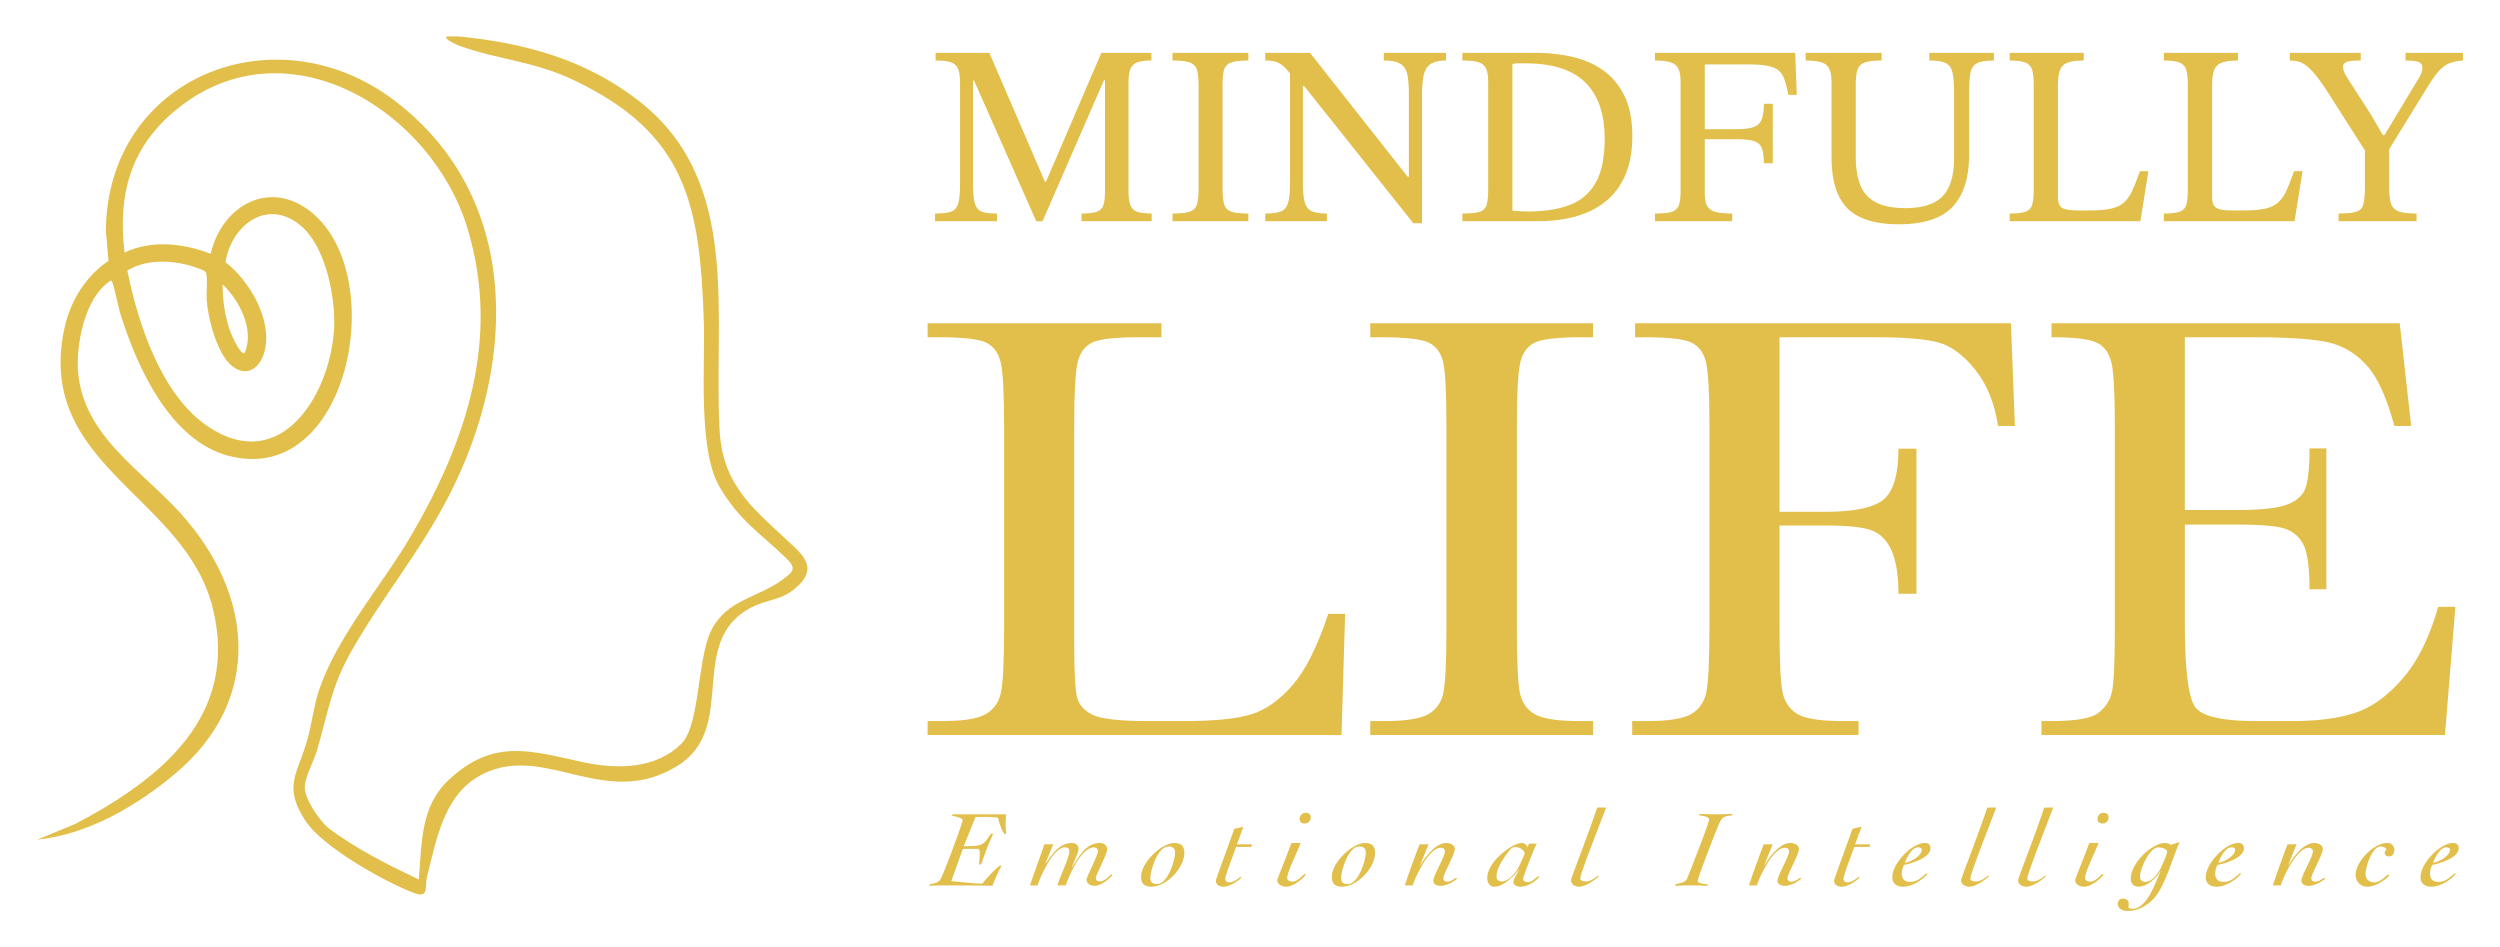 <svg id="Layer_1" data-name="Layer 1" xmlns="http://www.w3.org/2000/svg" viewBox="0 0 4064 1540"><title>MINDFULLY LIFE HORIZONTAL LOGO Gold</title><path d="M1291.9,889.72c23.49,22.33,30,40.61,3.07,64.85-24.3,21.89-46.56,19-73,32.59-107.74,55.3-20.06,196.23-121.14,258.11-113.51,69.49-206.43-29.8-304.45,8-72.4,27.92-85.24,104.19-102.13,171.54-4.17,16.59,3.84,36.33-21.36,26.8-47.84-18.1-148.48-74.75-176.14-116.92-37.59-57.31-12.67-76.5,2.94-132.46,7.19-25.78,10.08-53,18.41-78.55,28.78-88.13,103.07-172.25,150.15-252.81,90.26-154.41,145.91-321,91.69-499.69C702.05,180.39,468,34.07,289.79,175.65,213.21,236.49,191,314.19,202.45,410.44c44.27-20.73,95.66-15.06,140,2.16,18.24-79,97.31-123.72,166-65.76,125.31,105.78,57.4,446.09-137.51,394-95.52-25.56-149-146.18-175.55-231.73-3.09-10-10.08-46.36-13.41-51.23-2.42-3.53-2.26-1.41-4.33,0-39.85,27-54.49,102.5-50.65,147.54,8.92,103.44,104.52,160,167,229.5,118.36,131.56,134.25,302-8.71,422.32C222.75,1309.9,143,1356.72,60.22,1365L122,1339.57c139.07-73,267.49-175.51,223.73-351.64C300.29,805,56.8,756.83,104.73,533.61c9.38-43.71,34.4-84.71,71.63-109.54l-4.29-49.19c2.36-250,275.78-358.8,469.77-211C847.49,320.6,840,589.14,731.5,802.67c-47.35,93.2-111.22,169-161,257.09-33.19,58.77-37.16,100.07-55.78,161.86-5,16.69-19.25,41.75-19.27,58.31,0,19.38,23.44,53.12,37.78,65.66,45.48,34.34,96.27,59.67,147.53,84.09,5.15-58.53,2.41-118.57,48.44-161.66,73-68.39,132.37-47.67,218.75-29,54.28,11.72,119,11.8,160.65-31.18,28.81-29.73,25.17-136.16,46.87-181.55,24.74-51.77,75.72-53.82,116.45-83.95,16.52-12.23,24-17.56,6.88-34.17-42.38-41.19-75.67-60.53-108.49-115.61-36.32-60.94-23.75-197.08-26.22-271.15-6.31-188.85-28.15-303.64-210.44-390.77-65.6-31.39-122.42-33.26-185.57-55.75-2.38-.85-27.48-10.9-22-15.68,7.42.2,14.94-.52,22.36.25,107,11,204.32,37.85,289.92,104.42C1207.56,295.49,1159,514,1169.87,700.36c5.47,93.71,60.75,131.07,122,189.36M492.58,370.25c-54-50.59-115.89-7-126.06,55.91C405.61,456.25,443,520,430.27,570.4c-6.35,25.18-26,43.68-50.94,26.24C353.24,578.36,338,517.58,335.94,487c-.64-9.59,2.5-40.22-2-45.37-2.54-2.89-22.94-9.47-28-10.77-32.05-8.23-70.38-8.67-98.95,8.95,17.32,86.34,55.61,204.06,132.73,254.63,117.66,77.15,196.5-53.3,203.21-158,3.21-50-12.33-130.64-50.3-166.23m-130.72,92c-.2,24.25,3.49,50.84,11.34,73.76,2.29,6.69,16.42,40.06,24.17,38.28,17-37.44-8-85.7-35.51-112" fill="#e2bf4a"/><path d="M1620.69,359.6H1520V347.1q17.55,0,26.13-3.12t11.57-13.54q3-10.41,3-31.66v-162q0-15.84-3-24a18.45,18.45,0,0,0-11.36-11.25q-8.34-3.12-25.49-3.12V85.9h87.4l90.38,209.54h1.72l90-209.54h81.39V98.4q-15,0-23.13,3.12a18.4,18.4,0,0,0-11.14,11.25q-3,8.13-3,23.54V310q0,15,3,23.13a17.71,17.71,0,0,0,11.14,11q8.13,2.92,23.56,2.92v12.5h-114V347.1q16.71,0,24.85-2.92a16.49,16.49,0,0,0,10.71-11q2.57-8.13,2.57-23.13V130.48h-1.72L1694.8,359.6h-10.28l-101.1-228.71h-1.72V298.78q0,21.24,3,31.66T1596.06,344q8.36,3.12,24.63,3.12Z" fill="#e2bf4a"/><path d="M2029.36,359.6H1906V347.1q19.27,0,28.27-3.12a17.24,17.24,0,0,0,11.57-12.08q2.57-9,2.57-26.88V140.89q0-16.24-2.14-25.62a17.88,17.88,0,0,0-10.93-13.12q-8.77-3.75-29.34-3.75V85.9h123.37V98.4q-20.13,0-29.13,3.75a17.26,17.26,0,0,0-10.92,13.12q-1.93,9.38-1.93,25.62V305q0,17.92,2.57,26.88A17.23,17.23,0,0,0,2001.52,344q9,3.12,27.84,3.12Z" fill="#e2bf4a"/><path d="M2311.67,362.93h-14.14L2120.18,140.06h-12l-7.71-16.25q-8.14-10.83-14.35-16.24a33.59,33.59,0,0,0-12.85-7.3,61.91,61.91,0,0,0-16.49-1.87V85.9h72.82l158.51,201.21h2.14v-135q0-19.58-2.57-31.24t-11.14-17.08q-8.58-5.42-27-5.42V85.9h101.1V98.4q-16.29,0-24.85,5.62t-11.35,17.92q-2.79,12.28-2.78,32.28ZM2157,359.6H2056.78V347.1q17.13,0,25.7-3.54t11.57-14.37q3-10.83,3-31.66V110.9h21V297.53q0,20.84,3,31.45t11.57,14.37q8.57,3.75,24.42,3.75Z" fill="#e2bf4a"/><path d="M2499.72,359.6H2377.21V347.1q18.84,0,27.84-2.71t11.57-11.24q2.57-8.53,2.57-25.21V133.39q0-15.4-3.86-22.7t-12.85-9.79q-9-2.5-25.27-2.5V85.9H2495a268.49,268.49,0,0,1,62.33,6.88q28.92,6.87,50.34,22.7t33.62,41.66q12.21,25.83,12.22,64.15,0,35.84-10.93,62.07t-31.27,43.12q-20.36,16.88-48.62,25T2499.72,359.6Zm-15.85-15.83q39,0,66.83-10.21a80,80,0,0,0,42.84-36q15-25.83,15-72.49,0-59.56-31.27-90.81T2479.59,103h-10.07a79.81,79.81,0,0,0-10.92.84v238.7l12.64.83c4.13.26,8.35.4,12.63.4Z" fill="#e2bf4a"/><path d="M2815.87,359.6H2690.35V347.1q17.57,0,26.35-2.5c5.85-1.67,9.85-5.06,12-10.21s3.22-12.84,3.22-23.12V133q0-14.58-3.86-21.87t-13.06-10q-9.23-2.72-24.64-2.71V85.9h227.91l2.56,68.32h-13.7a208.08,208.08,0,0,0-6.22-24.58q-3.21-9.57-9.63-15t-18.64-7.71q-12.21-2.28-33.2-2.29h-68.11V210h50.55q18.4,0,28.27-3.33t13.49-12.29q3.65-9,3.65-25.62h14.56v96.65h-14.56q0-17.07-3.65-25.41t-13.49-11q-9.86-2.7-28.27-2.71h-50.55v87.48q0,14.18,4.07,21.25c2.71,4.73,7.35,7.91,13.92,9.58s15.42,2.5,26.56,2.5Z" fill="#e2bf4a"/><path d="M3086.61,364.6q-57,0-83.11-25.62t-26.13-83.53V135.06q0-14.58-3.42-22.5t-12.43-11q-9-3.12-26.13-3.12V85.9h123.37V98.4q-18,0-27,3.12t-12,11.46q-3,8.34-3,24.16V255q0,27.08,7.28,45.61a53.13,53.13,0,0,0,25.06,28.12q17.78,9.58,48.2,9.58,42,0,60.62-19.37t18.63-62.28v-105q0-22.08-2.57-33.53t-11.14-15.62q-8.57-4.17-26.56-4.17V85.9h105V98.4q-18.44,0-27,4.17t-10.93,15.2q-2.35,11-2.35,32.7v100.4q0,56.65-26.77,85.19T3086.61,364.6Z" fill="#e2bf4a"/><path d="M3479.44,359.6H3267V347.1q17.13,0,25.49-2.92a16.47,16.47,0,0,0,10.92-11.24q2.57-8.34,2.57-24.58V138.81q0-16.25-2.57-25a17.75,17.75,0,0,0-10.92-12.08q-8.38-3.33-25.49-3.33V85.9h120.37V98.4q-17.13,0-26.34,3.54a20.23,20.23,0,0,0-12.42,12.29q-3.22,8.74-3.22,25V320q0,13.75,6.86,17.92t25.7,4.16h19.71q21.4,0,34.7-3.12t21.2-10.63q7.92-7.49,13.28-19.78t11.78-30.21h13.71Z" fill="#e2bf4a"/><path d="M3730,359.6H3517.56V347.1q17.13,0,25.49-2.92A16.51,16.51,0,0,0,3554,332.94q2.57-8.34,2.56-24.58V138.81q0-16.25-2.56-25a17.76,17.76,0,0,0-10.93-12.08q-8.36-3.33-25.49-3.33V85.9H3638V98.4q-17.14,0-26.35,3.54a20.28,20.28,0,0,0-12.42,12.29q-3.21,8.74-3.21,25V320q0,13.75,6.85,17.92t25.7,4.16h19.71q21.42,0,34.7-3.12t21.2-10.63q7.92-7.49,13.28-19.78t11.79-30.21H3743Z" fill="#e2bf4a"/><path d="M3928.38,359.6h-126.8V347.1q18.84,0,28.06-2.71a16.76,16.76,0,0,0,12-11.87q2.78-9.16,2.79-27.5v-60.4L3790,159.22q-13.29-21.24-22.7-33.33t-16.92-18.12q-7.5-6-13.93-7.7a56.54,56.54,0,0,0-14.13-1.67V85.9h115.23V98.4q-18,0-23.34,2.5t-5.36,7.08q0,8.34,7.28,19.16l38.56,60,18.85,32.5h2.57l56.54-93.74a36,36,0,0,0,3.64-7.49,25.6,25.6,0,0,0,1.5-8.75q0-5.84-5.56-8.54t-21.85-2.71V85.9h93.39V98.4a74.2,74.2,0,0,0-21.21,4.17q-8.79,3.33-16.71,11.66t-18.63,25.41l-63.4,102.9V305q0,18.35,3.64,27.29a19.66,19.66,0,0,0,13.28,11.87q9.65,2.93,27.63,2.92Z" fill="#e2bf4a"/><path d="M2186.61,997.89l-5.84,197H1507.89v-22.71h23.36q50.82,0,70.39-10.86t25.11-33.81q5.55-23,5.55-106.87V692.35q0-80-5.55-103.17t-23.36-32.08q-17.84-8.9-78-8.89h-17.52v-22.7h380.25v22.7h-35q-58.41,0-76.51,8.15t-24.24,30.35q-6.13,22.21-6.14,105.64v350.46q0,72.57,4.67,90.83t25.41,28.38q20.73,10.13,89.08,10.12h60.16q73,0,108.35-10.86t67.17-47.39q31.83-36.53,58.12-116Z" fill="#e2bf4a"/><path d="M2227.5,548.21v-22.7h362.15v22.7h-16.94q-58.42,0-76.52,8.15T2472,586.71q-6.14,22.21-6.13,105.64V1020.6q0,79,4.38,103.41t23.36,36.28q19,11.85,72.72,11.85h23.37v22.71H2227.5v-22.71h23.37q50.8,0,70.38-10.86t24.83-33.81q5.25-23,5.25-106.87V692.35q0-80-5.25-103.17t-23.37-32.08q-18.11-8.9-78.27-8.89Z" fill="#e2bf4a"/><path d="M3269,525.51l6.42,166.84H3248q-8.19-54.79-36.51-90.58t-59.28-44.67q-31-8.9-104.56-8.89H2892.8V832H2967q71.84,0,95.5-20.48t23.65-82.19h29.21v236h-29.21q0-42.95-10.22-67.88t-30.37-34.06q-20.14-9.12-78.56-9.13h-74.2V1020.6q0,79,4.67,103.41t23.65,36.28q19,11.85,73.31,11.85h26.87v22.71h-368v-22.71h24.54q50.8,0,70.38-10.86t25.12-33.81q5.53-23,5.54-106.87V692.35q0-80-5.54-103.17T2750,557.1q-17.82-8.9-78-8.89h-14v-22.7Z" fill="#e2bf4a"/><path d="M3963.46,986.54h28l-16.94,208.31H3318.61v-22.71H3335q59,0,76.23-13.33t21.9-33.81q4.66-20.48,4.67-104.4V692.35q0-76.51-5-100.7T3410,557.84q-17.82-9.63-75.06-9.63v-22.7h566l18.69,166.84H3892.2q-18.7-70.1-45.86-99.46t-64.54-37q-37.4-7.65-120.32-7.66H3551.66V829.08h84.11q57.84,0,80.9-8.39t30.38-25.42q7.29-17,7.3-66.39h27.45v229h-27.45q0-55.77-11.1-74.78a51.56,51.56,0,0,0-32.42-24.68q-21.33-5.67-72.14-5.68h-87v158.45q0,119,18.11,139.94t97.54,21h59q62.49,0,102.8-13.57t76.81-55.78q36.5-42.21,57.54-116.25" fill="#e2bf4a"/><path d="M1510.64,1438.07c7.9-2.14,15.21-3.2,18.3-8.89,7.12-13,36-92.25,36-95.8,0-4.09-13.1-6.58-17-7.11v-2.49h87.44c-.19,5.33-.58,10.49-.58,15.82s.39,10.84.58,16.17h-2.31c-5-5.15-9.44-20.79-10.78-26.66-12.14-1.42-24.27-1.07-36.41-1.07l-19.26,47.64c31.21-.18,31.78-1.6,43.92-20.09h4a425.92,425.92,0,0,0-19.45,49.59h-3.66a168.06,168.06,0,0,0,1.35-19.55c0-4.09-1.74-5.69-3.85-5.69h-23.7l-18.87,52.44c11.17.89,37.75,4.09,50.46,4.09,9.25-11,18.3-21.51,29.28-29.86l1.54,1.77c-6,10.13-9.82,21-14.45,31.64-9.82-.53-51.81-.71-77.62-.71-8.28,0-16.75.18-25,.71Z" fill="#e2bf4a"/><path d="M1697.83,1372.48h14.25l-12.52,31.11.39.35c10-14.57,21.38-33.59,43-33.59,6.35,0,10.4,4.26,10.4,10.13,0,5.15-8.67,22.93-10.79,28.79l.39.36c10.78-16.18,21.18-39.28,45.45-39.28,6,0,11.56,4.26,11.56,10.13,0,8-18.49,41.41-18.49,46.39s2.5,6,7.31,6c7.52,0,16.57-11.55,18.11-11.55.38,0,1.35.36,1.35,1.07,0,.88-15.22,17.59-29.47,17.59-5.78,0-12.52-3.73-12.52-9.6,0-5.68,18.68-39.28,18.68-47.1,0-3.38-3.08-5.86-6.55-5.86-20.8,0-40.63,46-46,61.85H1718.9c3.08-12.08,19.45-44.79,19.45-55.1,0-4.62-2.5-6.75-7.51-6.75-18.68,0-40.83,49.59-44.1,61.85h-12.52Z" fill="#e2bf4a"/><path d="M1871.54,1441.45c-13.29,0-16.57-6.76-16.57-16.36,0-23.82,34.09-54.74,53.74-54.74,13.29,0,16.56,6.75,16.56,16.35C1925.27,1410.52,1896.38,1441.45,1871.54,1441.45Zm-1.54-14.4c0,6.93,3.65,10.13,10.78,10.13,17.72,0,29.47-39.11,29.47-51,0-6.94-3.66-10.13-10.79-10.13C1881.74,1376.05,1870,1415.14,1870,1427.05Z" fill="#e2bf4a"/><path d="M2034.08,1376.75h-24.85c-3.27,10.84-17.33,45.32-17.33,51.36,0,3.91,1.93,6.22,6.36,6.22,9,0,17.33-8.88,18.1-8.88a1.06,1.06,0,0,1,1.15,1v.13c0,2.14-17.52,14.94-28.5,14.94-6.74,0-12.52-3.56-12.52-10.14,0-1.77,17.91-50.12,30-84.07l14.83-3.38-10.6,28.62h24.46Z" fill="#e2bf4a"/><path d="M2114.19,1370.35c-4.24,13.33-21.77,46-21.77,57.05,0,3.56,4.24,5.87,7.9,5.87,10,0,18.88-12.62,21-12.62.77,0,1,.35,1,1.07,0,2.31-17.91,19.73-31.59,19.73-6.16,0-14.44-3.56-14.44-10.32,0-3.37,10.2-25.77,23.11-60.78Zm16.56-41.42c0,5.16-4.24,9.78-9.24,9.78-5.59,0-8.86-2.13-8.86-7.64,0-5.16,4.23-9.78,9.24-9.78C2127.48,1321.29,2130.75,1323.42,2130.75,1328.93Z" fill="#e2bf4a"/><path d="M2181.59,1441.45c-13.29,0-16.57-6.76-16.57-16.36,0-23.82,34.09-54.74,53.74-54.74,13.29,0,16.56,6.75,16.56,16.35C2235.32,1410.52,2206.43,1441.45,2181.59,1441.45Zm-1.54-14.4c0,6.93,3.66,10.13,10.78,10.13,17.72,0,29.47-39.11,29.47-51,0-6.94-3.66-10.13-10.79-10.13C2191.79,1376.05,2180.05,1415.14,2180.05,1427.05Z" fill="#e2bf4a"/><path d="M2322.17,1372.48l-13.48,33.77.39.36c7.31-12.62,24.26-36.26,41.79-36.26,6.55,0,14.06,3,14.06,10.13,0,8.71-18.68,40.17-18.68,47.46,0,3.37,3.08,5.33,6.35,5.33,7.13,0,12.72-6.22,14.64-6.22a1.19,1.19,0,0,1,1.16,1.06c0,1.6-15,11.91-26,11.91-6,0-12.33-2.13-12.33-8.35,0-8.53,18.68-38.75,18.68-47.46,0-4.27-2.5-6-6.93-6-17.53,0-38.71,40.88-45.26,61.14h-12.91c7.32-22.39,15.6-44.43,23.89-66.83Z" fill="#e2bf4a"/><path d="M2498.19,1371.41c-5.2,9.6-22.34,54.39-22.34,57.59,0,3.56,4.63,5,7.9,5,7.7,0,14.83-9.6,17.33-9.6.58,0,1.16,0,1.16.71,0,1.6-15,16.36-31,16.36-4.62,0-11.17-2.49-11.17-7.65,0-4.44,7.32-15.46,9.25-19.91l-.39-.35c-7.13,10.49-25.23,27.91-39.68,27.91-8.66,0-11.55-7.65-11.55-14.4,0-26.31,40.64-56.7,56-56.7a9.53,9.53,0,0,1,9.06,6.75,51.84,51.84,0,0,0,2.69-5.69Zm-57,61.5c11.74,0,23.49-15.11,27.73-23.81,1.73-3.56,9.44-19.38,9.44-21.69,0-5.69-8.86-10.31-13.87-10.31-6.74,0-7.7,1.78-11.56,6.58-8.86,11.2-20.22,27.55-20.22,41.77C2432.71,1429.89,2436.56,1432.91,2441.19,1432.91Z" fill="#e2bf4a"/><path d="M2610.85,1312.76c-5.77,16.35-42,107-42,115.18,0,4.26,6,5,9.24,5,9.25,0,19.26-9.6,19.84-9.6a.88.88,0,0,1,1,.72v0a.33.33,0,0,1,0,.14c0,1.6-19.83,17.25-32,17.25-6.35,0-13.1-4.09-13.1-10.49,0-3.91,23.31-61.32,42.57-118.2Z" fill="#e2bf4a"/><path d="M2723.5,1437.53c15.22-3.55,17.34-4.26,20.23-12.08,4.42-12.09,34.47-85.67,34.47-93.32,0-4.8-11.17-6.4-15.6-6.57v-2.49c9.05.35,18.1.71,27.16.71,8.28,0,18.1-.36,26.19-.71l-.58,2.49c-13.67,1.24-16,2.48-21.38,14.75s-34.28,86.74-34.28,91.71c0,4.62,12.9,5,16.18,5.51V1440c-9-.53-18.11-.71-27.16-.71-8.47,0-16.75.18-25.23.71Z" fill="#e2bf4a"/><path d="M2881.62,1372.48l-13.49,33.77.39.36c7.32-12.62,24.27-36.26,41.79-36.26,6.55,0,14.06,3,14.06,10.13,0,8.71-18.68,40.17-18.68,47.46,0,3.37,3.08,5.33,6.36,5.33,7.12,0,12.71-6.22,14.63-6.22a1.19,1.19,0,0,1,1.16,1.06c0,1.6-15,11.91-26,11.91-6,0-12.33-2.13-12.33-8.35,0-8.53,18.68-38.75,18.68-47.46,0-4.27-2.5-6-6.93-6-17.53,0-38.71,40.88-45.26,61.14h-12.9c7.31-22.39,15.6-44.43,23.88-66.83Z" fill="#e2bf4a"/><path d="M3039,1376.75h-24.84c-3.27,10.84-17.33,45.32-17.33,51.36,0,3.91,1.92,6.22,6.35,6.22,9,0,17.34-8.88,18.11-8.88a1.08,1.08,0,0,1,1.15,1v.07c0,2.14-17.52,14.94-28.5,14.94-6.74,0-12.52-3.56-12.52-10.14,0-1.77,17.91-50.12,30-84.07l14.83-3.38-10.59,28.62h24.46Z" fill="#e2bf4a"/><path d="M3105.2,1433.62c11.36,0,17.72-6.93,24.07-11.9,1.16-.89,2.12-2.14,2.51-2.14.57,0,1.34.36,1.34.71,0,2.49-20.22,21.16-39.48,21.16-10.59,0-17.52-5.52-17.52-15.47,0-22.93,32.16-55.63,52.77-55.63,6.16,0,9.24,3,9.24,8.53,0,15.64-30,24.53-43,27.19a32.26,32.26,0,0,0-3.66,13.69C3091.52,1428.11,3095.38,1433.62,3105.2,1433.62Zm12.52-56.16c-10,0-18.88,18-21.19,25.06,9.44-1.25,27.35-11.2,27.35-21C3123.88,1378.17,3121.18,1377.46,3117.72,1377.46Z" fill="#e2bf4a"/><path d="M3245,1312.76c-5.77,16.35-42,107-42,115.18,0,4.26,6,5,9.24,5,9.25,0,19.26-9.6,19.84-9.6a.88.88,0,0,1,1,.72v.17c0,1.6-19.84,17.25-32,17.25-6.35,0-13.1-4.09-13.1-10.49,0-3.91,23.31-61.32,42.57-118.2Z" fill="#e2bf4a"/><path d="M3337.64,1312.76c-5.77,16.35-42,107-42,115.18,0,4.26,6,5,9.24,5,9.25,0,19.26-9.6,19.84-9.6a.88.88,0,0,1,1,.72v.17c0,1.6-19.84,17.25-32,17.25-6.35,0-13.1-4.09-13.1-10.49,0-3.91,23.31-61.32,42.57-118.2Z" fill="#e2bf4a"/><path d="M3411.2,1370.35c-4.23,13.33-21.76,46-21.76,57.05,0,3.56,4.24,5.87,7.9,5.87,10,0,18.87-12.62,21-12.62.77,0,1,.35,1,1.07,0,2.31-17.91,19.73-31.58,19.73-6.17,0-14.45-3.56-14.45-10.32,0-3.37,10.21-25.77,23.11-60.78Zm16.57-41.42c0,5.16-4.24,9.78-9.25,9.78-5.58,0-8.86-2.13-8.86-7.64,0-5.16,4.24-9.78,9.25-9.78C3424.49,1321.29,3427.77,1323.42,3427.77,1328.93Z" fill="#e2bf4a"/><path d="M3543.12,1368.75c-11,25.24-22.15,66.12-37.94,87.09-10.78,14-27.35,25.06-46.61,25.06-7.32,0-16-3.55-16-11.37,0-4.45,2.89-8.71,8.09-8.71,6,0,9.82,2.66,9.82,8.53,0,2-.39,4.09-.58,6,.77,1.42,5,2,6.55,2,24.84,0,38.33-45.86,46-61.14l-.38-.36c-5.4,10.66-22,25.6-35.64,25.6-8.66,0-12.71-5.69-12.71-13.16,0-25.42,34.67-57.94,55.86-57.94,4,0,6.74,2,10,2.84Zm-55.66,64.87c11,0,20.61-13.68,24.66-21.68,2.31-4.62,10.78-23.29,10.78-27.2,0-4.8-8.86-7.28-14.44-7.28-13.87,0-29.66,34.66-29.66,46.74C3478.8,1429.71,3480.91,1433.62,3487.46,1433.62Z" fill="#e2bf4a"/><path d="M3614.76,1433.62c11.36,0,17.72-6.93,24.07-11.9,1.16-.89,2.12-2.14,2.51-2.14.58,0,1.35.36,1.35.71,0,2.49-20.23,21.16-39.49,21.16-10.59,0-17.52-5.52-17.52-15.47,0-22.93,32.16-55.63,52.77-55.63,6.16,0,9.24,3,9.24,8.53,0,15.64-30,24.53-43,27.19a32.55,32.55,0,0,0-3.66,13.69C3601.08,1428.11,3604.94,1433.62,3614.76,1433.62Zm12.52-56.16c-10,0-18.88,18-21.19,25.06,9.44-1.25,27.35-11.2,27.35-21C3633.44,1378.17,3630.74,1377.46,3627.28,1377.46Z" fill="#e2bf4a"/><path d="M3733.2,1372.48l-13.49,33.77.39.36c7.32-12.62,24.27-36.26,41.79-36.26,6.55,0,14.06,3,14.06,10.13,0,8.71-18.68,40.17-18.68,47.46,0,3.37,3.08,5.33,6.36,5.33,7.12,0,12.71-6.22,14.63-6.22a1.19,1.19,0,0,1,1.16,1.06c0,1.6-15,11.91-26,11.91-6,0-12.33-2.13-12.33-8.35,0-8.53,18.68-38.75,18.68-47.46,0-4.27-2.5-6-6.93-6-17.53,0-38.71,40.88-45.26,61.14h-12.9c7.32-22.39,15.6-44.43,23.88-66.83Z" fill="#e2bf4a"/><path d="M3860.3,1434.33c9.63,0,20.22-12.61,21.57-12.61.77,0,1.54,0,1.54,1.24,0,3-20,18.49-34.67,18.49-12.13,0-19.45-8.72-19.45-19.38,0-20.62,28.5-51.72,51.62-51.72a11,11,0,0,1,11.36,10.63h0v.56c0,5.16-2.31,10.67-8.86,10.67-4,0-6.93-2.13-6.93-6,0-2,1.34-3.38,2.89-4.63-1.35-4.08-5-5.5-9.44-5.5-13.87,0-24.46,33.59-24.46,44.25C3845.47,1429.18,3850.67,1434.33,3860.3,1434.33Z" fill="#e2bf4a"/><path d="M3963.91,1433.62c11.36,0,17.71-6.93,24.07-11.9,1.16-.89,2.12-2.14,2.5-2.14.58,0,1.35.36,1.35.71,0,2.49-20.22,21.16-39.48,21.16-10.59,0-17.53-5.52-17.53-15.47,0-22.93,32.17-55.63,52.77-55.63,6.17,0,9.25,3,9.25,8.53,0,15.64-30.05,24.53-43,27.19a32.26,32.26,0,0,0-3.66,13.69C3950.23,1428.11,3954.08,1433.62,3963.91,1433.62Zm12.51-56.16c-10,0-18.87,18-21.18,25.06,9.44-1.25,27.35-11.2,27.35-21C3982.59,1378.17,3979.89,1377.46,3976.42,1377.46Z" fill="#e2bf4a"/></svg>